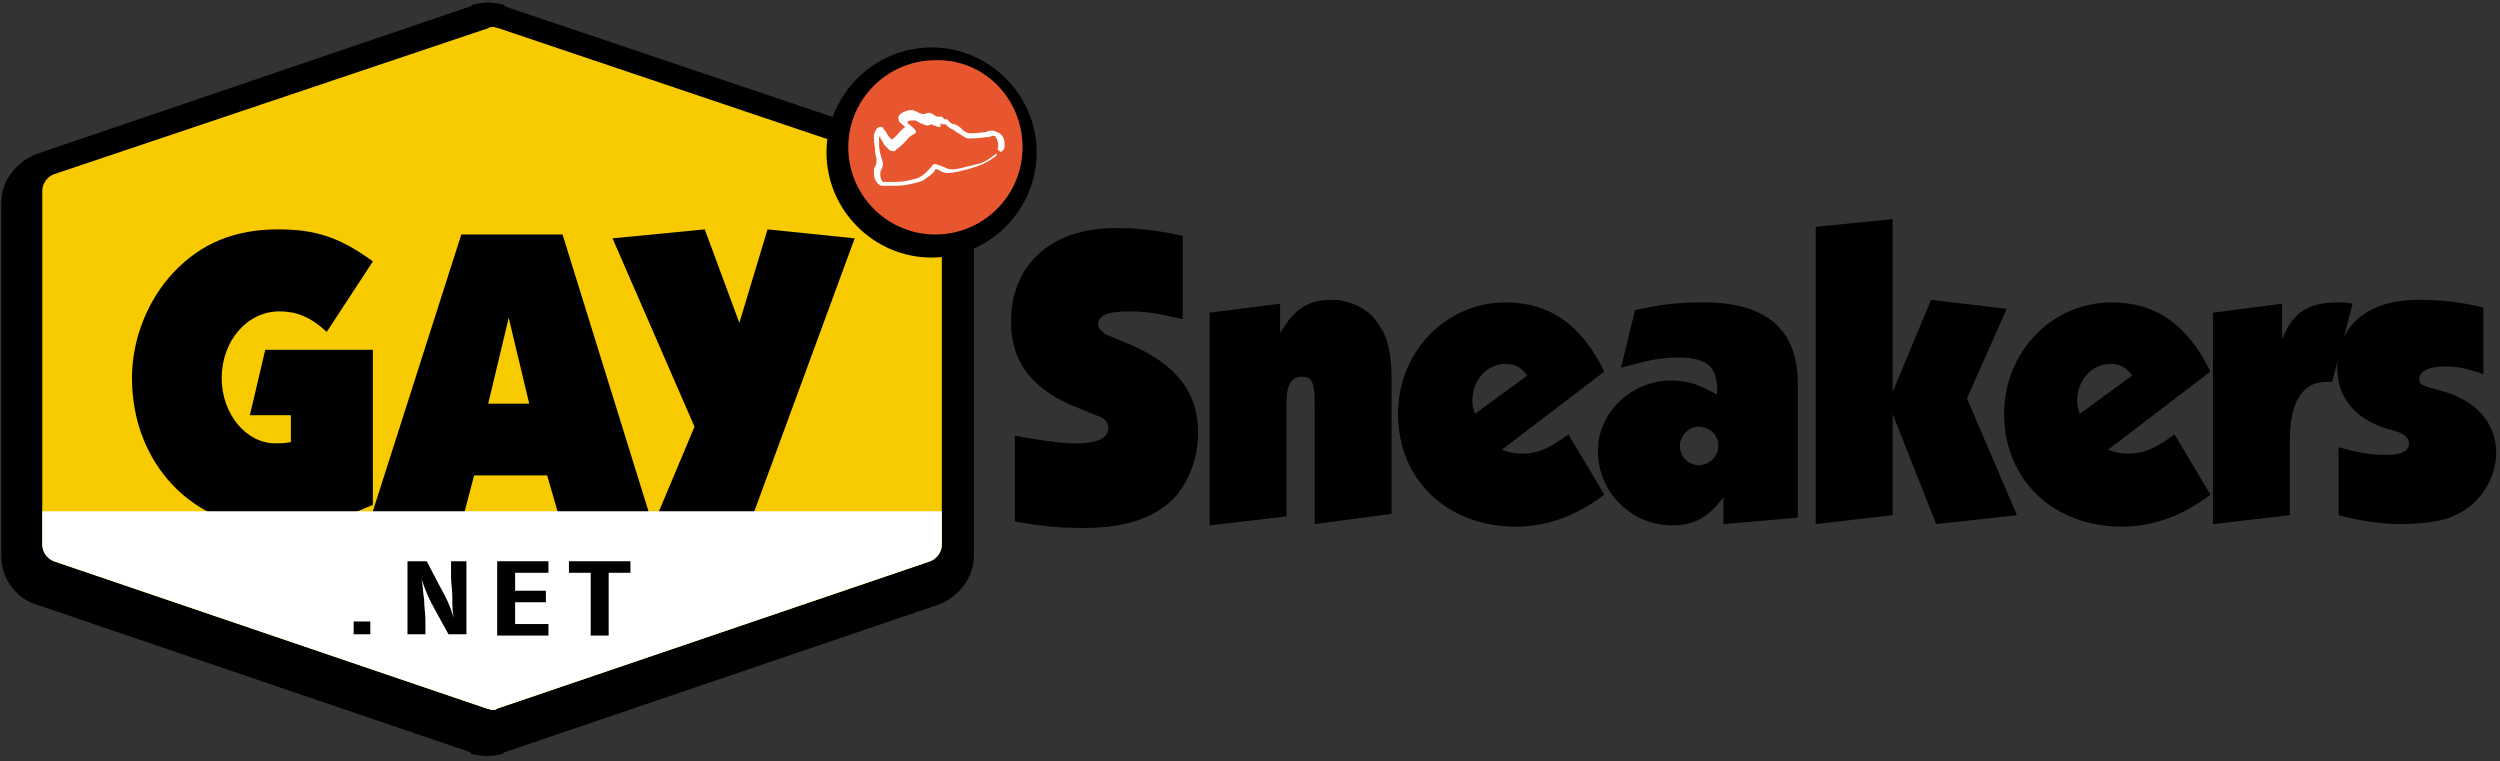 <?xml version="1.0" encoding="utf-8"?>
<!-- Generator: Adobe Illustrator 26.0.1, SVG Export Plug-In . SVG Version: 6.00 Build 0)  -->
<svg version="1.1" id="Calque_1" xmlns="http://www.w3.org/2000/svg" xmlns:xlink="http://www.w3.org/1999/xlink" x="0px" y="0px"
	 viewBox="0 0 195.1 59.4" style="enable-background:new 0 0 195.1 59.4;" xml:space="preserve">
<rect x="0" y="0" width="195.1" height="59.4" fill="#333333" stroke="none"/>
<style type="text/css">
	.st0{fill:#F8CA00;}
	.st1{fill:#FFFFFF;}
	.st2{fill:#E7562F;}
</style>
<g>
	<path d="M92.3,24.9c-2.2-0.5-3-0.6-4.2-0.6c-1.6,0-2.4,0.3-2.4,1c0,0.3,0.2,0.5,0.6,0.8c0.1,0.1-0.4-0.2,1.7,0.7
		c3.8,1.6,5.5,3.8,5.5,7c0,1.9-0.7,3.8-1.9,5.1c-1.5,1.5-3.7,2.3-7,2.3c-1.8,0-3.1-0.1-5.4-0.5V34c2.2,0.4,3.5,0.6,4.8,0.6
		c1.6,0,2.5-0.4,2.5-1.2c0-0.3-0.2-0.7-0.7-0.9c-0.1,0-0.2-0.1-0.3-0.1l-1.2-0.5c-3.7-1.4-5.4-3.6-5.4-6.8c0-4.5,3.2-7.3,8.1-7.3
		c1.7,0,2.9,0.1,5.3,0.6V24.9z"/>
	<path d="M102.6,40.9v-9.5c0-1.5-0.2-2-1-2c-0.8,0-1.2,0.6-1.2,2v8.9l-6,0.7V24.4l5.5-0.7V26c1.1-1.9,2.2-2.6,4-2.6
		c1.6,0,3.1,0.8,3.8,2.1c0.7,1,0.9,2.4,0.9,4.4v10.2L102.6,40.9z"/>
	<path d="M117.2,35.1c0.6,0.2,0.9,0.3,1.6,0.3c1.2,0,2.1-0.4,3.6-1.5l2.8,4.7c-2.1,1.6-4.4,2.5-6.9,2.5c-5.4,0-9.2-3.7-9.2-8.8
		c0-4.8,3.7-8.7,8.4-8.7c3.4,0,5.9,1.7,7.7,5.4L117.2,35.1z M119.2,29.3c-0.5-0.6-0.9-0.9-1.7-0.9c-1.5,0-2.6,1.3-2.6,2.9
		c0,0.4,0.1,0.6,0.2,1L119.2,29.3z"/>
	<path d="M134.5,40.9v-2.1c-1.2,1.6-2.3,2.2-4,2.2c-3.2,0-5.8-2.6-5.8-5.8c0-3,2.6-5.5,5.7-5.5c1.2,0,2,0.2,3.6,1.1
		c0-0.2,0-0.4,0-0.4c0-1.8-0.8-2.5-3.1-2.5c-1.3,0-2.2,0.2-4.4,0.8l1.1-4.5c2.3-0.5,3.5-0.6,5.4-0.6c4.8,0,7.3,2.1,7.3,6.3v10.5
		L134.5,40.9z M131.1,34.8c0,0.9,0.7,1.5,1.5,1.5c0.8,0,1.5-0.7,1.5-1.5c0-0.9-0.7-1.5-1.6-1.5C131.8,33.3,131.1,34,131.1,34.8z"/>
	<polygon points="153.5,31.1 157.4,40.2 151.1,40.9 147.7,32.3 147.7,40.2 141.7,40.9 141.7,17.7 147.7,17.1 147.7,30.6 150.7,23.4 
		156.6,24.1 	"/>
	<path d="M164.5,35.1c0.6,0.2,0.9,0.3,1.6,0.3c1.2,0,2.1-0.4,3.6-1.5l2.8,4.7c-2.1,1.6-4.4,2.5-6.9,2.5c-5.4,0-9.2-3.7-9.2-8.8
		c0-4.8,3.7-8.7,8.4-8.7c3.4,0,5.9,1.7,7.7,5.4L164.5,35.1z M166.4,29.3c-0.5-0.6-0.9-0.9-1.7-0.9c-1.5,0-2.6,1.3-2.6,2.9
		c0,0.4,0.1,0.6,0.2,1L166.4,29.3z"/>
	<path d="M182,29.8c-0.2,0-0.4,0-0.5,0c-1.8,0-2.8,1.6-2.8,4.5v5.9l-6,0.7V24.4l5.4-0.7v2.8c0.8-2.1,2-2.9,4.4-2.9
		c0.2,0,0.6,0,1.1,0.1L182,29.8z"/>
	<path d="M193.8,29.2c-1.4-0.5-2.1-0.6-3.1-0.6c-1.2,0-1.9,0.4-1.9,1c0,0.4,0.2,0.5,1.7,0.9c2.7,0.7,4.3,2.5,4.3,4.8
		c0,2.2-1.4,4.2-3.4,5c-0.9,0.4-2.4,0.6-4.3,0.6c-1.2,0-3.2-0.3-4.6-0.7v-5.3c1.8,0.5,2.6,0.6,3.8,0.6c1.1,0,1.7-0.3,1.7-0.9
		c0-0.4-0.4-0.8-1.2-1c-2.9-0.7-4.4-2.5-4.4-4.9c0-3.3,2.4-5.3,6.3-5.3c1.9,0,3.5,0.2,5.1,0.6V29.2z"/>
	<path d="M72.3,14.5L38.5,3.1l0,0C38.4,3,38.2,3,38.1,3h0h0c-0.1,0-0.3,0-0.4,0.1l0,0L3.8,14.5c-0.5,0.2-0.9,0.7-0.9,1.3v0.1v27.4
		v0.1c0,0.6,0.4,1.1,0.9,1.3l33.8,11.5l0,0c0.1,0,0.3,0.1,0.4,0.1h0h0c0.2,0,0.3,0,0.4-0.1l0,0l33.8-11.5c0.5-0.2,0.9-0.7,0.9-1.3
		v-0.1V15.9v-0.1C73.2,15.2,72.9,14.7,72.3,14.5z"/>
	<path d="M72.3,14.5l0.9-2.6L39.4,0.5C38,0,36.5,0.7,36,2.1l0,0l2.5,0.9l0.9-2.6c-0.3-0.1-0.8-0.2-1.3-0.2h0h0c-0.5,0-1,0.1-1.3,0.2
		l0.9,2.6l2.6-0.8l0,0C40,1.5,39.5,1,38.8,0.6c-0.6-0.3-1.4-0.4-2.1-0.1L2.9,12l0,0c-1.6,0.6-2.8,2.1-2.8,3.8v0.1v27.4v0.1
		c0,1.7,1.1,3.3,2.8,3.8l0,0l33.8,11.5c0.7,0.2,1.4,0.2,2.1-0.1c0.6-0.3,1.1-0.9,1.4-1.6l0,0l-2.6-0.8l-0.9,2.6
		c0.3,0.1,0.8,0.2,1.3,0.2h0l0,0c0.5,0,1-0.1,1.3-0.2l-0.9-2.6L36,57.1l0,0c0.5,1.4,2,2.1,3.4,1.6l33.8-11.5l0,0
		c1.6-0.6,2.8-2.1,2.8-3.8v-0.1V15.9v-0.1c0-1.7-1.1-3.3-2.8-3.8l0,0L72.3,14.5l-0.9,2.6l0.4-1.3l-1.4,0c0,0.6,0.4,1.1,0.9,1.3
		l0.4-1.3l-1.4,0v0.1v27.4v0.1h1.4l-0.4-1.3c-0.5,0.2-0.9,0.7-0.9,1.3h1.4l-0.4-1.3l0,0L37.6,53.6l0.9,2.6l2.5-0.9l0,0
		c-0.5-1.4-2-2.1-3.4-1.6l0.4,1.3l0-1.4c-0.2,0-0.4,0-0.4,0.1l0.4,1.3l0-1.4h0h0v1.4l0.4-1.3c-0.1,0-0.2-0.1-0.4-0.1v1.4l0.4-1.3
		c-0.7-0.2-1.4-0.2-2.1,0.1c-0.6,0.3-1.1,0.9-1.4,1.6l0,0l2.6,0.8l0.9-2.6L4.7,42.1l0,0l-0.4,1.3l1.4,0c0-0.6-0.4-1.1-0.9-1.3
		l-0.4,1.3l1.4,0v-0.1V15.9v-0.1H4.2l0.4,1.3c0.5-0.2,0.9-0.7,0.9-1.3H4.2l0.4,1.3l0,0L38.5,5.6l-0.9-2.6l-2.6,0.8l0,0
		c0.2,0.7,0.7,1.3,1.4,1.6c0.6,0.3,1.4,0.4,2.1,0.1l-0.4-1.3l0,1.4c0.2,0,0.4,0,0.4-0.1l-0.4-1.3l0,1.4h0l0,0V4.3l-0.4,1.3
		c0.1,0,0.2,0.1,0.4,0.1V4.3l-0.4,1.3C39,6.1,40.5,5.4,41,4l0,0l-2.5-0.9l-0.9,2.6l33.8,11.5l0,0L72.3,14.5z"/>
	<path class="st0" d="M72.7,13.6L38.9,2.2l0,0c-0.1,0-0.3-0.1-0.4-0.1h0h0c-0.1,0-0.3,0-0.4,0.1l0,0L4.2,13.6
		c-0.5,0.2-0.9,0.7-0.9,1.3V15v27.4v0.1c0,0.6,0.4,1.1,0.9,1.3L38,55.3l0,0c0.1,0,0.3,0.1,0.4,0.1h0h0c0.2,0,0.3,0,0.4-0.1l0,0
		l33.8-11.5c0.5-0.2,0.9-0.7,0.9-1.3v-0.1V15v-0.1C73.6,14.3,73.3,13.8,72.7,13.6z"/>
	<path d="M25.5,25.9c-1.3-1.2-2.4-1.6-3.7-1.6c-2.5,0-4.5,2.3-4.5,5.2c0,2.8,1.9,5.1,4.2,5.1c0.3,0,0.7,0,1.2-0.1v-2.1h-3.2l1.2-5.1
		h8.4v12.1c-3.2,1.4-5.1,1.8-7.7,1.8c-6.3,0-11.1-5-11.1-11.7c0-3,1.2-6.1,3.3-8.3c2.1-2.2,4.7-3.3,8.1-3.3c2.9,0,4.8,0.6,7.4,2.5
		L25.5,25.9z"/>
	<path d="M50.7,40.2l-6.9,0.7l-1.1-3.8h-5.7l-1,3.8l-7-0.7l7-21.9h7.9L50.7,40.2z M39.7,24.8l-1.6,6.7h3.2L39.7,24.8z"/>
	<polygon points="58.5,40.9 51.3,40.2 54.2,33.3 47.8,18.6 55,17.9 57.7,25.2 59.9,17.9 66.7,18.6 	"/>
	<path class="st1" d="M3.3,39.9v2.5v0.1c0,0.6,0.4,1.1,0.9,1.3L38,55.3l0,0c0.1,0,0.3,0.1,0.4,0.1h0h0c0.2,0,0.3,0,0.4-0.1l0,0
		l33.8-11.5c0.5-0.2,0.9-0.7,0.9-1.3v-0.1v-2.5H3.3z"/>
	<rect x="27.6" y="48.5" width="1.3" height="1"/>
	<path d="M35,43.8h1.4v5.7H35l-1.1-2c-0.4-0.7-0.7-1.4-1-2.3h0c0.1,0.5,0.1,1,0.2,1.6c0,0.6,0.1,1.1,0.1,1.6v1.1h-1.4v-5.7h1.5
		l1.1,2.1c0.4,0.7,0.7,1.3,1,2.3h0c-0.1-0.5-0.1-1.1-0.1-1.6c0-0.5-0.1-1.1-0.1-1.6V43.8z"/>
	<polygon points="38.8,49.6 38.8,43.8 42.8,43.8 42.8,44.7 40.2,44.7 40.2,46.1 42.6,46.1 42.6,47 40.2,47 40.2,48.7 42.8,48.7 
		42.8,49.6 	"/>
	<polygon points="44.4,43.8 49.2,43.8 49.2,44.7 47.5,44.7 47.5,49.6 46.1,49.6 46.1,44.7 44.4,44.7 	"/>
	<path d="M79.5,11.9c0,3.8-3.1,6.8-6.8,6.8c-3.8,0-6.8-3.1-6.8-6.8c0-3.8,3.1-6.8,6.8-6.8C76.5,5.1,79.5,8.2,79.5,11.9z"/>
	<path d="M79.5,11.9h-1.4c0,1.5-0.6,2.9-1.6,3.9c-1,1-2.3,1.6-3.9,1.6c-1.5,0-2.9-0.6-3.9-1.6c-1-1-1.6-2.3-1.6-3.9
		c0-1.5,0.6-2.9,1.6-3.9c1-1,2.3-1.6,3.9-1.6c1.5,0,2.9,0.6,3.9,1.6c1,1,1.6,2.3,1.6,3.9H79.5h1.4c0-4.5-3.7-8.2-8.2-8.2
		c-4.5,0-8.2,3.7-8.2,8.2c0,4.5,3.7,8.2,8.2,8.2c4.5,0,8.2-3.7,8.2-8.2H79.5z"/>
	<path class="st2" d="M79.8,11.5c0,3.8-3.1,6.8-6.8,6.8c-3.8,0-6.8-3.1-6.8-6.8c0-3.8,3.1-6.8,6.8-6.8C76.8,4.6,79.8,7.7,79.8,11.5z
		"/>
	<path class="st1" d="M77.6,12.1c-0.4,0.3-0.8,0.6-1.3,0.7c-0.9,0.2-1.8,0.5-2.1,0.4l-0.1,0c-0.1,0-0.3-0.1-0.5-0.2
		c-0.1,0-0.2-0.1-0.3-0.1c-0.1,0-0.2-0.1-0.3-0.1l-0.1,0l0,0c-0.1,0.1-0.2,0.1-0.2,0.2c-0.2,0.2-0.5,0.6-0.9,0.8
		c-0.1,0.1-0.5,0.2-1,0.3c-0.4,0.1-0.9,0.1-1.3,0.1c-0.2,0-0.3,0-0.4,0c-0.1,0-0.2,0-0.2,0c-0.1-0.1-0.2-0.3-0.2-0.5l0-0.2l0-0.1
		l0,0c0.1-0.2,0.2-0.4,0.2-0.5l0-0.2l0,0l-0.1,0l0.1,0l0,0l-0.1,0l0.1,0c0,0-0.1-0.3-0.2-0.7c-0.1-0.3-0.1-0.8-0.1-1
		c0-0.1,0-0.2,0-0.2c0-0.1,0.1-0.2,0.1-0.2l0,0l0,0l0,0.1l0,0l0,0l0,0.1v0l0,0l0,0v0l0,0l0,0l0,0c0.1,0.1,0.2,0.3,0.3,0.5
		c0.1,0.1,0.2,0.2,0.3,0.3c0.1,0.1,0.2,0.2,0.4,0.2c0.1,0,0.2,0,0.2-0.1c0.3-0.2,0.5-0.4,0.8-0.7c0.2-0.3,0.5-0.5,0.6-0.5l0.2-0.2
		l-0.1-0.2c0,0-0.3-0.3-0.5-0.4l-0.1-0.2l0,0l0,0l0,0l0,0l0,0l0,0l0,0c0.2-0.1,0.3-0.1,0.4-0.1l0.2,0c0.1,0,0.2,0.1,0.4,0.2
		c0.2,0.1,0.3,0.1,0.5,0.2l0,0c0.2,0,0.4-0.1,0.4-0.1l0,0l0,0c0.1,0,0.1,0.1,0.2,0.1c0.1,0,0.2,0.1,0.3,0.1l0.1,0l0,0l0.1,0l0,0
		l0-0.1v0.1l0,0l0-0.1v0.1V9.4l-0.1,0.1l0.1,0V9.4l-0.1,0.1l0,0l0,0l0,0l0,0l0,0l0,0l0.1,0.1l0.1,0.1l0.1,0l0.1,0l0,0
		c0.1,0,0.1,0,0.2,0l0,0l0-0.1l0,0.1l0,0l0-0.1l0,0.1V9.6l-0.1,0.1l0.1,0V9.6l-0.1,0.1l0,0l0,0l0,0l0,0l0,0l0,0l0,0
		c0,0,0.1,0.1,0.2,0.2c0.1,0.1,0.2,0.1,0.3,0.2l0,0c0.1,0,0.1,0,0.2,0.1l0,0c0.1,0.1,0.1,0.1,0.3,0.2c0.2,0.1,0.4,0.3,0.7,0.4
		c0.1,0,0.3,0,0.4,0c0.4,0,1-0.1,1.2-0.1l0,0c0.1,0,0.3-0.1,0.4-0.1c0.1,0,0.2,0,0.2,0.1c0.1,0.1,0.2,0.4,0.2,0.6c0,0.1,0,0.2,0,0.2
		c-0.1,0.1,0,0.2,0.1,0.3c0.1,0.1,0.2,0,0.3-0.1c0.1-0.1,0.1-0.3,0.1-0.4c0-0.4-0.1-0.7-0.4-0.9c-0.2-0.1-0.4-0.2-0.5-0.2
		c-0.2,0-0.4,0-0.5,0.1l0,0c-0.2,0-0.7,0.1-1.1,0.1c-0.1,0-0.2,0-0.3,0c-0.3-0.1-0.4-0.2-0.5-0.3c-0.1-0.1-0.2-0.2-0.4-0.3l0,0
		c-0.1-0.1-0.2-0.1-0.3-0.1l0,0l-0.2-0.1l-0.2-0.2l0,0l-0.1-0.1l-0.1,0c-0.1,0-0.1,0-0.2,0l0,0.2l0-0.2l-0.1,0l0,0l0,0l0,0l0,0l0,0
		l0,0l0,0.1l0.1-0.1l0,0l0,0.1l0.1-0.1l-0.1,0.1l0.1-0.1l0,0l-0.1,0.1l0.1-0.1l0,0l0,0l0,0l0,0l0,0l-0.1-0.1l-0.1-0.1l-0.2,0
		c-0.1,0-0.1,0-0.2,0l0,0l0,0v0l0,0l0,0v0l0,0c0,0-0.2-0.1-0.3-0.2l0,0l-0.3-0.1c-0.2,0-0.2,0.1-0.4,0.1l0,0c-0.1,0-0.2,0-0.4-0.1
		c-0.1-0.1-0.3-0.1-0.4-0.2c-0.1,0-0.2,0-0.3,0c-0.2,0-0.4,0.1-0.6,0.2c-0.2,0.1-0.3,0.3-0.3,0.4c0,0.3,0.2,0.4,0.3,0.5
		c0.1,0.1,0.2,0.2,0.3,0.2c0.1,0.1,0.2,0.2,0.2,0.2l0.2-0.2l-0.1-0.2c-0.3,0.1-0.6,0.4-0.8,0.6c-0.2,0.3-0.5,0.5-0.6,0.6l0,0
		l-0.1-0.1c-0.1-0.1-0.2-0.2-0.3-0.4c-0.1-0.2-0.2-0.3-0.3-0.4C69,10,68.9,9.9,68.7,9.9c-0.1,0-0.3,0.1-0.3,0.2
		c-0.1,0.1-0.1,0.2-0.2,0.4c0,0.1,0,0.2,0,0.3c0,0.3,0.1,0.8,0.1,1.1c0,0.2,0.1,0.4,0.1,0.5l0,0.2l0,0.1l0,0l0,0l0,0l0,0l0,0l0,0
		l0,0l-0.1,0.3c-0.1,0.1-0.1,0.3-0.1,0.5c0,0.3,0.1,0.7,0.4,0.9c0.1,0.1,0.2,0.1,0.4,0.1c0.1,0,0.3,0,0.5,0c0.4,0,0.9,0,1.4-0.1
		c0.5-0.1,0.9-0.2,1.1-0.3c0.3-0.2,0.6-0.4,0.8-0.6c0.1-0.1,0.2-0.2,0.2-0.3l0.1-0.1l0,0l-0.1-0.1l0,0.1l0,0l-0.1-0.1l0,0.1l0,0
		l0-0.1l0,0.1l0,0l0-0.1l0,0.1v-0.1l0,0.1l0,0v-0.1l0,0.1c0,0,0.2,0.1,0.4,0.2c0.2,0.1,0.4,0.2,0.5,0.2l0.2,0c0.4,0,1.3-0.2,2.2-0.5
		c0.6-0.2,1.1-0.5,1.5-0.8c0.1-0.1,0.1-0.2,0-0.3C77.8,12,77.7,12,77.6,12.1L77.6,12.1z"/>
</g>
</svg>

